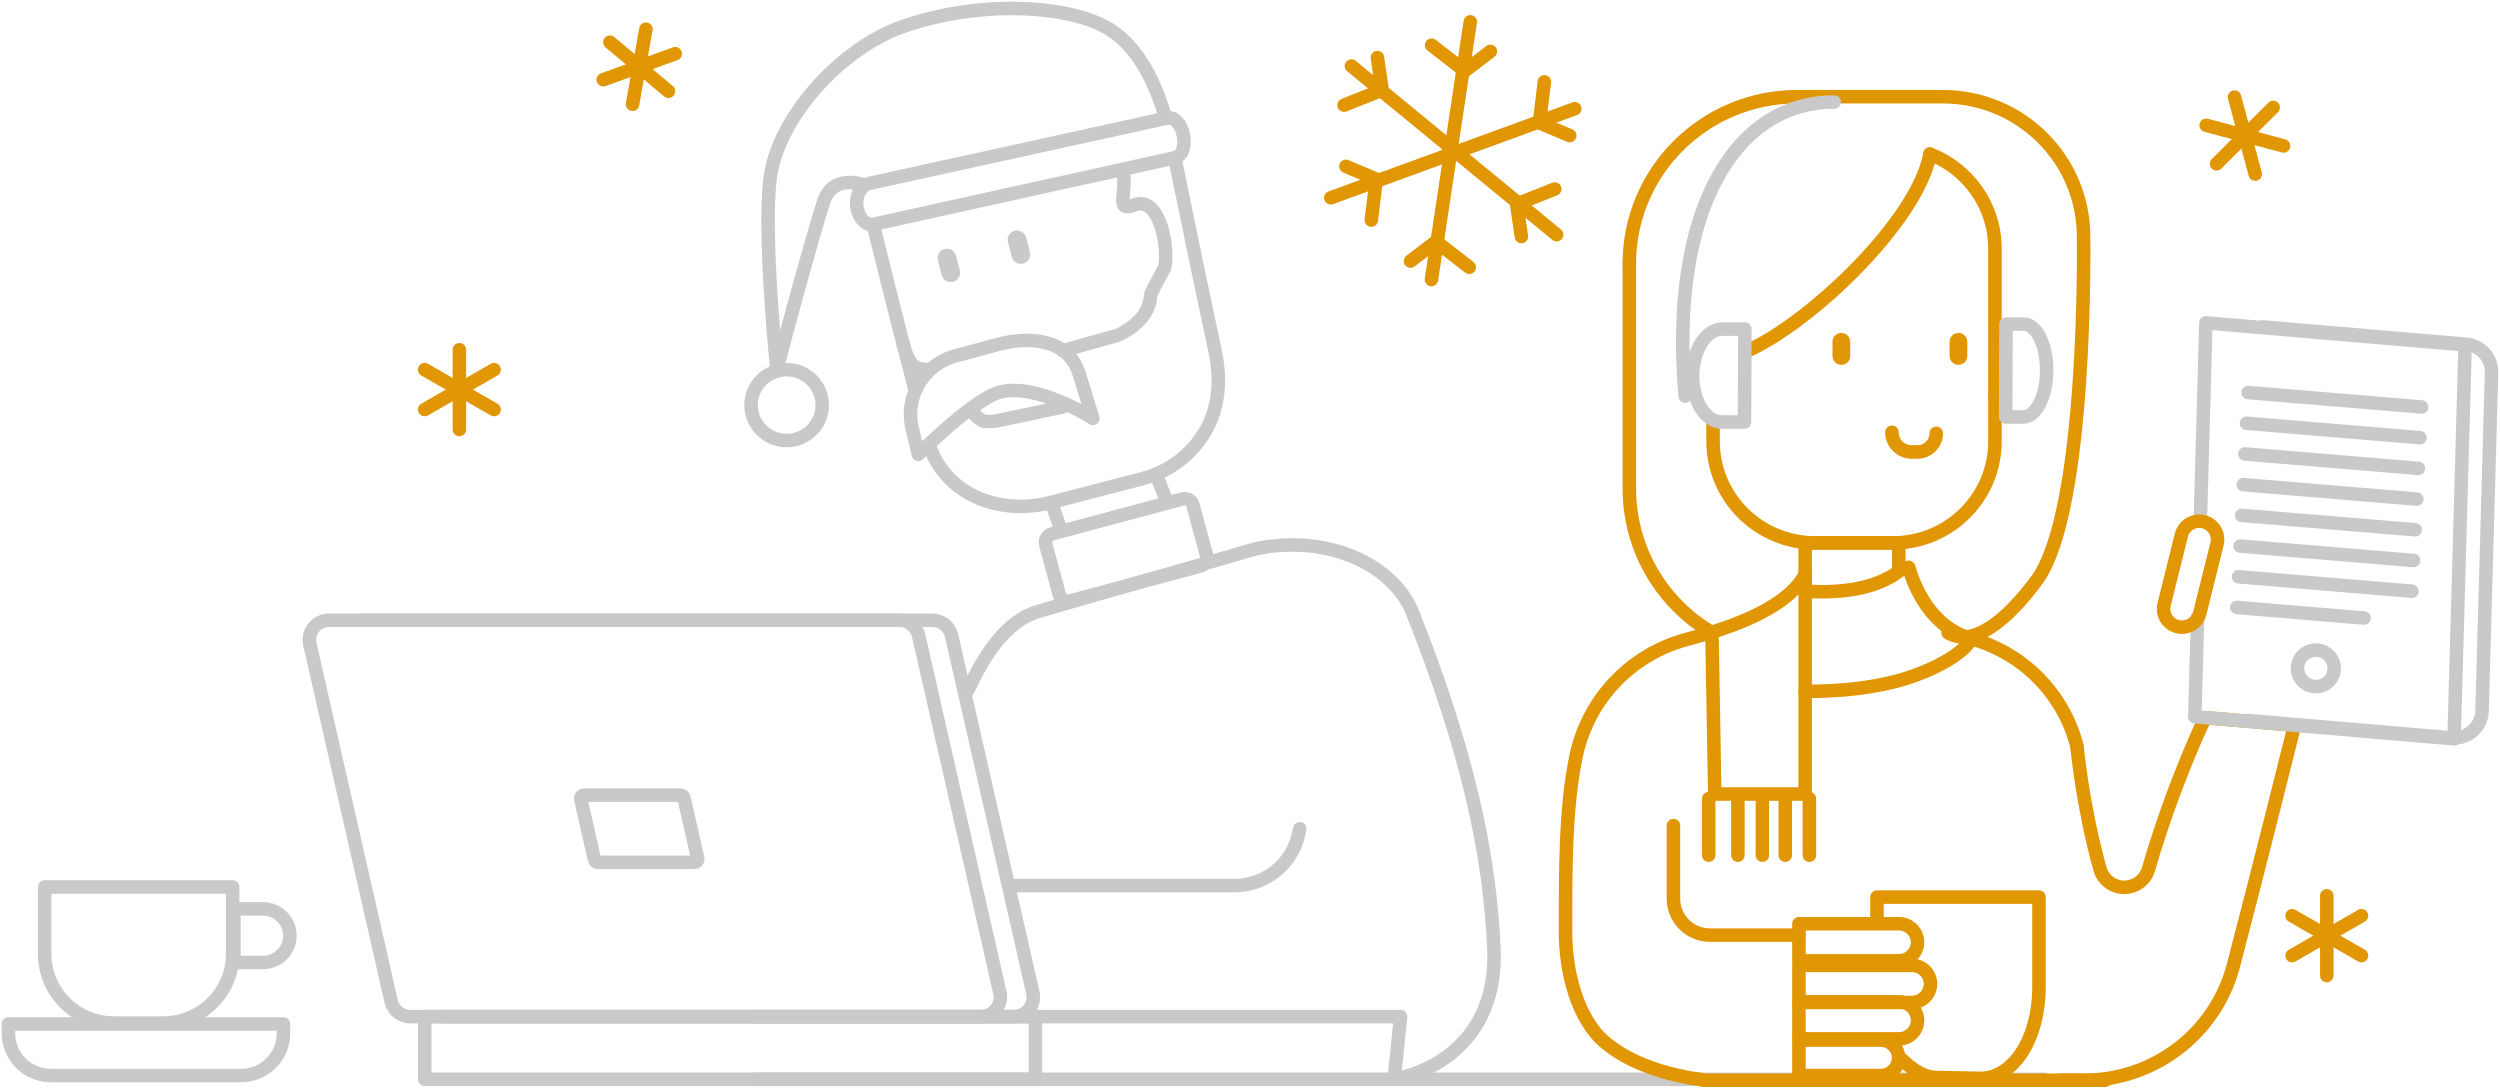 <svg width="296" height="129" viewBox="0 0 296 129" fill="none" xmlns="http://www.w3.org/2000/svg">
<path d="M165.504 127.787H242.061" stroke="#C9C9C9" stroke-width="1.6" stroke-miterlimit="10" stroke-linecap="round" stroke-linejoin="round"/>
<path d="M89.231 120.368H165.828L165.069 127.787H89.231" stroke="#C9C9C9" stroke-width="1.6" stroke-miterlimit="10" stroke-linecap="round" stroke-linejoin="round"/>
<path d="M103.445 26.816C103.445 26.816 105.861 36.755 108.344 46.13" stroke="#C9C9C9" stroke-width="1.6" stroke-miterlimit="10" stroke-linecap="round" stroke-linejoin="round"/>
<path d="M110.155 53.116C112.35 58.742 118.482 61.036 124.483 59.477C127.975 58.569 131.806 57.572 135.307 56.662C138.421 55.852 141.081 53.84 142.701 51.073C144.32 48.306 144.552 45.121 143.937 41.915C142.602 35.702 141.034 28.171 139.156 18.981" stroke="#C9C9C9" stroke-width="1.6" stroke-miterlimit="10" stroke-linecap="round" stroke-linejoin="round"/>
<path d="M119.795 30.409C119.95 31 120.557 31.353 121.15 31.198C121.743 31.044 122.097 30.439 121.943 29.847C121.801 29.309 121.629 28.654 121.487 28.115C121.331 27.525 120.725 27.171 120.133 27.326H120.132C119.539 27.481 119.184 28.084 119.339 28.677C119.482 29.215 119.653 29.869 119.795 30.409Z" fill="#C9C9C9"/>
<path d="M111.498 32.567C111.653 33.157 112.26 33.51 112.852 33.357C113.445 33.202 113.8 32.598 113.645 32.006C113.503 31.466 113.332 30.813 113.191 30.274C113.035 29.684 112.429 29.331 111.835 29.485C111.242 29.639 110.887 30.243 111.042 30.834C111.184 31.374 111.356 32.027 111.498 32.567Z" fill="#C9C9C9"/>
<path d="M119.933 104.853H146.162C149.822 104.853 152.984 102.312 153.756 98.751C153.839 98.365 153.892 98.124 153.892 98.124" stroke="#C9C9C9" stroke-width="1.6" stroke-miterlimit="10" stroke-linecap="round" stroke-linejoin="round"/>
<path d="M42.852 73.44H110.395C111.482 73.44 112.423 74.188 112.664 75.243C114.291 82.398 120.302 108.805 122.289 117.541C122.447 118.227 122.28 118.947 121.84 119.5C121.399 120.049 120.729 120.371 120.022 120.371H52.48" stroke="#C9C9C9" stroke-width="1.6" stroke-miterlimit="10" stroke-linecap="round" stroke-linejoin="round"/>
<path d="M118.389 117.54C118.546 118.227 118.379 118.947 117.939 119.499C117.498 120.049 116.829 120.37 116.123 120.37H48.579C47.493 120.37 46.551 119.62 46.311 118.564C44.683 111.411 38.673 85.005 36.685 76.266C36.528 75.58 36.696 74.86 37.136 74.31C37.577 73.758 38.245 73.44 38.953 73.44H106.494C107.582 73.44 108.523 74.188 108.764 75.243C110.39 82.397 116.402 108.804 118.389 117.54Z" stroke="#C9C9C9" stroke-width="1.6" stroke-miterlimit="10" stroke-linecap="round" stroke-linejoin="round"/>
<path d="M122.596 120.367H50.284V127.787H122.596V120.367Z" stroke="#C9C9C9" stroke-width="1.6" stroke-miterlimit="10" stroke-linecap="round" stroke-linejoin="round"/>
<path d="M264.565 11.498L267.019 20.613" stroke="#E19603" stroke-width="1.6" stroke-miterlimit="10" stroke-linecap="round" stroke-linejoin="round"/>
<path d="M262.44 19.393L269.144 12.72" stroke="#E19603" stroke-width="1.6" stroke-miterlimit="10" stroke-linecap="round" stroke-linejoin="round"/>
<path d="M270.372 17.276L261.214 14.834" stroke="#E19603" stroke-width="1.6" stroke-miterlimit="10" stroke-linecap="round" stroke-linejoin="round"/>
<path d="M142.853 65.751C143.002 66.302 142.674 66.871 142.118 67.02L126.698 71.148C126.143 71.296 125.572 70.969 125.423 70.417L123.818 64.478C123.669 63.927 123.998 63.357 124.553 63.209L139.973 59.081C140.529 58.932 141.099 59.26 141.248 59.812L142.853 65.751Z" stroke="#C9C9C9" stroke-width="1.6" stroke-miterlimit="10" stroke-linecap="round" stroke-linejoin="round"/>
<path d="M124.483 59.477L125.534 62.528" stroke="#C9C9C9" stroke-width="1.6" stroke-miterlimit="10" stroke-linecap="round" stroke-linejoin="round"/>
<path d="M136.854 56.133L138.077 59.178" stroke="#C9C9C9" stroke-width="1.6" stroke-miterlimit="10" stroke-linecap="round" stroke-linejoin="round"/>
<path d="M82.609 101.621C82.635 101.738 82.607 101.86 82.532 101.953C82.458 102.046 82.345 102.1 82.225 102.1H70.776C70.592 102.1 70.433 101.973 70.392 101.794C70.116 100.582 69.097 96.106 68.76 94.625C68.733 94.508 68.762 94.386 68.836 94.293C68.911 94.199 69.024 94.146 69.144 94.146H80.591C80.776 94.146 80.936 94.272 80.976 94.452C81.252 95.664 82.272 100.14 82.609 101.621Z" stroke="#C9C9C9" stroke-width="1.6" stroke-miterlimit="10" stroke-linecap="round" stroke-linejoin="round"/>
<path d="M271.389 108.424L279.6 113.142" stroke="#E19603" stroke-width="1.6" stroke-miterlimit="10" stroke-linecap="round" stroke-linejoin="round"/>
<path d="M275.494 115.502V106.065" stroke="#E19603" stroke-width="1.6" stroke-miterlimit="10" stroke-linecap="round" stroke-linejoin="round"/>
<path d="M279.6 108.423L271.389 113.142" stroke="#E19603" stroke-width="1.6" stroke-miterlimit="10" stroke-linecap="round" stroke-linejoin="round"/>
<path d="M50.284 43.77L58.495 48.488" stroke="#E19603" stroke-width="1.6" stroke-miterlimit="10" stroke-linecap="round" stroke-linejoin="round"/>
<path d="M54.39 50.848V41.411" stroke="#E19603" stroke-width="1.6" stroke-miterlimit="10" stroke-linecap="round" stroke-linejoin="round"/>
<path d="M58.496 43.769L50.284 48.488" stroke="#E19603" stroke-width="1.6" stroke-miterlimit="10" stroke-linecap="round" stroke-linejoin="round"/>
<path d="M132.983 20.526C133.467 22.699 131.951 25.207 134.3 24.269C137.235 23.096 138.383 29.033 137.924 31.546C137.843 31.988 136.245 34.517 136.225 34.995C136.089 38.168 132.401 39.671 132.401 39.671L125.84 41.518" stroke="#C9C9C9" stroke-width="1.6" stroke-miterlimit="10" stroke-linecap="round" stroke-linejoin="round"/>
<path d="M109.821 43.77C108.291 43.733 107.591 43.222 106.906 40.672" stroke="#C9C9C9" stroke-width="1.6" stroke-miterlimit="10" stroke-linecap="round" stroke-linejoin="round"/>
<path d="M115.278 48.93C116.013 49.844 116.795 49.979 116.346 49.825C116.828 49.992 117.929 49.852 117.929 49.852L125.839 48.179" stroke="#C9C9C9" stroke-width="1.6" stroke-miterlimit="10" stroke-linecap="round" stroke-linejoin="round"/>
<path d="M129.398 49.54C129.398 49.54 122.83 45.317 118.436 46.411C115.345 47.179 108.732 53.794 108.732 53.794L108.66 53.507L108.056 50.939C107.548 49.081 107.823 47.196 108.682 45.629C109.587 43.978 111.143 42.679 113.112 42.145L118.025 40.814C121.861 39.775 126.535 40.049 127.805 44.374L129.398 49.54Z" stroke="#C9C9C9" stroke-width="1.6" stroke-miterlimit="10" stroke-linecap="round" stroke-linejoin="round"/>
<path d="M273.164 77.23C274.22 76.662 275.539 77.054 276.108 78.103C276.679 79.153 276.286 80.466 275.23 81.034C274.175 81.602 272.856 81.21 272.285 80.16C271.716 79.111 272.108 77.798 273.164 77.23Z" stroke="#C9C9C9" stroke-width="1.6" stroke-miterlimit="10" stroke-linecap="round" stroke-linejoin="round"/>
<path d="M202.311 94.564V101.25" stroke="#E19603" stroke-width="1.6" stroke-miterlimit="10" stroke-linecap="round" stroke-linejoin="round"/>
<path d="M208.665 94.564V101.25" stroke="#E19603" stroke-width="1.6" stroke-miterlimit="10" stroke-linecap="round" stroke-linejoin="round"/>
<path d="M74.892 12.34L76.475 3.461" stroke="#E19603" stroke-width="1.6" stroke-miterlimit="10" stroke-linecap="round" stroke-linejoin="round"/>
<path d="M79.943 6.363L71.425 9.437" stroke="#E19603" stroke-width="1.6" stroke-miterlimit="10" stroke-linecap="round" stroke-linejoin="round"/>
<path d="M72.215 4.998L79.15 10.803" stroke="#E19603" stroke-width="1.6" stroke-miterlimit="10" stroke-linecap="round" stroke-linejoin="round"/>
<path d="M192.912 31.213V57.864C192.912 63.109 195.003 68.138 198.731 71.845C199.932 73.042 201.274 74.07 202.717 74.913" stroke="#E19603" stroke-width="1.6" stroke-miterlimit="10" stroke-linecap="round" stroke-linejoin="round"/>
<path d="M230.646 74.914C233.633 76.7 237.641 73.446 241.139 68.714C247.21 60.502 246.697 28.025 246.697 28.025C246.697 18.872 239.24 11.452 230.045 11.452" stroke="#E19603" stroke-width="1.6" stroke-miterlimit="10" stroke-linecap="round" stroke-linejoin="round"/>
<path d="M224.816 67.667V64.283H213.73V69.996C218.293 70.285 222.101 69.647 224.816 67.667Z" stroke="#E19603" stroke-width="1.6" stroke-miterlimit="10" stroke-linecap="round" stroke-linejoin="round"/>
<path d="M245.912 88.356C244.34 82.188 239.57 77.332 233.409 75.629C228.569 74.259 226.616 69.378 225.988 67.172" stroke="#E19603" stroke-width="1.6" stroke-miterlimit="10" stroke-linecap="round" stroke-linejoin="round"/>
<path d="M212.993 110.719H202.47C200.074 110.719 198.135 108.787 198.135 106.405V97.751" stroke="#E19603" stroke-width="1.6" stroke-miterlimit="10" stroke-linecap="round" stroke-linejoin="round"/>
<path d="M243.89 127.901H246.78C255.074 127.901 262.325 122.332 264.427 114.346C267.389 103.097 271.673 85.869 271.673 85.869L261.1 84.968C261.1 84.968 257.415 92.479 254.376 102.915C254.006 104.191 252.827 105.066 251.493 105.058C250.159 105.051 248.993 104.162 248.637 102.882C246.554 95.413 245.913 88.356 245.913 88.356" stroke="#E19603" stroke-width="1.6" stroke-miterlimit="10" stroke-linecap="round" stroke-linejoin="round"/>
<path d="M236.203 47.193V29.451C236.203 24.347 233.009 19.987 228.504 18.24" stroke="#E19603" stroke-width="1.6" stroke-miterlimit="10" stroke-linecap="round" stroke-linejoin="round"/>
<path d="M202.825 49.963V52.253C202.825 55.442 204.099 58.501 206.366 60.756C208.631 63.012 211.704 64.278 214.909 64.278H224.121C230.793 64.278 236.204 58.894 236.204 52.252V46.962" stroke="#E19603" stroke-width="1.6" stroke-miterlimit="10" stroke-linecap="round" stroke-linejoin="round"/>
<path d="M266.194 85.312C271.957 85.803 284.253 86.849 290.288 87.364C291.195 87.441 292.093 87.142 292.773 86.539C293.451 85.935 293.85 85.081 293.876 84.177C294.123 75.398 294.768 52.484 294.999 44.128C295.05 42.385 293.723 40.905 291.977 40.756C286.213 40.266 273.92 39.219 267.883 38.705" stroke="#C9C9C9" stroke-width="1.6" stroke-miterlimit="10" stroke-linecap="round" stroke-linejoin="round"/>
<path d="M260.197 73.058L259.866 84.863L290.56 87.477L291.871 40.838L261.177 38.224L260.518 61.68" stroke="#C9C9C9" stroke-width="1.6" stroke-miterlimit="10" stroke-linecap="round" stroke-linejoin="round"/>
<path d="M262.498 64.399C262.787 63.238 262.077 62.065 260.911 61.778L260.91 61.777C259.744 61.49 258.565 62.199 258.276 63.358C257.706 65.646 256.801 69.285 256.23 71.573C255.941 72.734 256.654 73.907 257.818 74.195C258.984 74.482 260.163 73.774 260.453 72.615C261.021 70.326 261.928 66.686 262.498 64.399Z" stroke="#E19603" stroke-width="1.6" stroke-miterlimit="10" stroke-linecap="round" stroke-linejoin="round"/>
<path d="M206.925 41.527C214.358 38.179 227.043 26.196 228.504 18.244" stroke="#E19603" stroke-width="1.6" stroke-miterlimit="10" stroke-linecap="round" stroke-linejoin="round"/>
<path d="M229.666 11.451H212.777C201.805 11.451 192.912 20.303 192.912 31.223" stroke="#E19603" stroke-width="1.6" stroke-miterlimit="10" stroke-linecap="round" stroke-linejoin="round"/>
<path d="M228.569 116.497C228.569 115.284 227.581 114.3 226.363 114.3H212.993V118.692H226.363C227.581 118.693 228.569 117.71 228.569 116.497Z" stroke="#E19603" stroke-width="1.6" stroke-miterlimit="10" stroke-linecap="round" stroke-linejoin="round"/>
<path d="M227.035 120.81C227.035 119.597 226.048 118.614 224.828 118.614H212.993V123.005H224.828C226.048 123.005 227.035 122.022 227.035 120.81Z" stroke="#E19603" stroke-width="1.6" stroke-miterlimit="10" stroke-linecap="round" stroke-linejoin="round"/>
<path d="M224.79 125.249C224.79 124.691 224.568 124.157 224.172 123.762C223.778 123.369 223.24 123.147 222.68 123.147H212.992V127.348H222.68C223.24 127.348 223.778 127.127 224.172 126.733C224.568 126.34 224.79 125.805 224.79 125.249Z" stroke="#E19603" stroke-width="1.6" stroke-miterlimit="10" stroke-linecap="round" stroke-linejoin="round"/>
<path fill-rule="evenodd" clip-rule="evenodd" d="M219.062 40.464C219.062 39.888 218.595 39.42 218.016 39.42H218.014C217.436 39.42 216.967 39.888 216.967 40.464C216.967 40.991 216.967 41.63 216.967 42.158C216.967 42.733 217.436 43.2 218.014 43.2H218.016C218.595 43.2 219.062 42.734 219.062 42.158C219.062 41.63 219.062 40.991 219.062 40.464Z" fill="#E19603"/>
<path fill-rule="evenodd" clip-rule="evenodd" d="M232.926 40.464C232.926 39.888 232.457 39.42 231.879 39.42C231.3 39.42 230.829 39.888 230.829 40.464C230.829 40.991 230.829 41.63 230.829 42.158C230.829 42.733 231.3 43.2 231.879 43.2C232.457 43.2 232.926 42.734 232.926 42.158C232.926 41.63 232.926 40.991 232.926 40.464Z" fill="#E19603"/>
<path d="M224.004 51.187V51.188C224.004 52.473 225.05 53.514 226.341 53.514H227.03C228.257 53.514 229.251 52.524 229.251 51.304" stroke="#E19603" stroke-width="1.6" stroke-miterlimit="10" stroke-linecap="round" stroke-linejoin="round"/>
<path d="M266.173 46.478L286.721 48.186" stroke="#C9C9C9" stroke-width="1.6" stroke-miterlimit="10" stroke-linecap="round" stroke-linejoin="round"/>
<path d="M265.982 50.113L286.53 51.821" stroke="#C9C9C9" stroke-width="1.6" stroke-miterlimit="10" stroke-linecap="round" stroke-linejoin="round"/>
<path d="M265.793 53.748L286.339 55.456" stroke="#C9C9C9" stroke-width="1.6" stroke-miterlimit="10" stroke-linecap="round" stroke-linejoin="round"/>
<path d="M265.603 57.383L286.148 59.091" stroke="#C9C9C9" stroke-width="1.6" stroke-miterlimit="10" stroke-linecap="round" stroke-linejoin="round"/>
<path d="M265.41 61.019L285.958 62.726" stroke="#C9C9C9" stroke-width="1.6" stroke-miterlimit="10" stroke-linecap="round" stroke-linejoin="round"/>
<path d="M265.222 64.653L285.768 66.361" stroke="#C9C9C9" stroke-width="1.6" stroke-miterlimit="10" stroke-linecap="round" stroke-linejoin="round"/>
<path d="M265.03 68.288L285.575 69.996" stroke="#C9C9C9" stroke-width="1.6" stroke-miterlimit="10" stroke-linecap="round" stroke-linejoin="round"/>
<path d="M264.84 71.923L279.907 73.175" stroke="#C9C9C9" stroke-width="1.6" stroke-miterlimit="10" stroke-linecap="round" stroke-linejoin="round"/>
<path d="M227.035 111.565C227.035 110.352 226.048 109.369 224.828 109.369H212.993V113.761H224.828C226.048 113.761 227.035 112.777 227.035 111.565Z" stroke="#E19603" stroke-width="1.6" stroke-miterlimit="10" stroke-linecap="round" stroke-linejoin="round"/>
<path d="M202.699 75.11L203.027 94.016H213.73V82.401V67.986C211.375 72.549 203.023 74.8 200.204 75.569C200.013 75.621 199.823 75.672 199.633 75.724C193.073 77.511 188.061 82.789 186.636 89.409C185.312 95.556 185.358 103.252 185.358 110.419C185.358 114.951 186.723 120.681 190.098 123.468C195.49 127.92 203.931 127.9 201.594 127.9H249.269" stroke="#E19603" stroke-width="1.6" stroke-miterlimit="10" stroke-linecap="round" stroke-linejoin="round"/>
<path d="M213.73 81.844C213.73 81.844 221.037 82.091 226.805 79.942C232.573 77.794 233.409 75.629 233.409 75.629" stroke="#E19603" stroke-width="1.6" stroke-miterlimit="10" stroke-linecap="round" stroke-linejoin="round"/>
<path d="M205.767 94.564V101.25" stroke="#E19603" stroke-width="1.6" stroke-miterlimit="10" stroke-linecap="round" stroke-linejoin="round"/>
<path d="M211.376 94.564V101.25" stroke="#E19603" stroke-width="1.6" stroke-miterlimit="10" stroke-linecap="round" stroke-linejoin="round"/>
<path d="M214.231 94.564V101.25" stroke="#E19603" stroke-width="1.6" stroke-miterlimit="10" stroke-linecap="round" stroke-linejoin="round"/>
<path d="M225.182 125.447C226.185 126.384 227.537 127.575 229.367 127.575L234.476 127.676C238.389 127.676 241.416 122.973 241.416 116.892V106.218H222.232V109.087" stroke="#E19603" stroke-width="1.6" stroke-miterlimit="10" stroke-linecap="round" stroke-linejoin="round"/>
<path d="M114.599 81.721C116.399 77.876 118.935 73.575 122.941 72.394C130.488 70.168 141.588 67.061 148.632 64.988C156.914 63.233 164.562 66.63 167.088 72.144C173.863 89.07 176.398 101.369 176.877 112.241C177.485 126.061 165.019 127.787 165.019 127.787" stroke="#C9C9C9" stroke-width="1.6" stroke-miterlimit="10" stroke-linecap="round" stroke-linejoin="round"/>
<path d="M138.021 14.012C137 10.53 134.961 5.172 130.529 2.999C125.455 0.513 115.593 0.107 106.874 3.152C99.572 5.702 92.032 13.95 91.166 21.218C90.356 28.009 91.982 43.771 91.982 43.771C93.335 38.362 96.404 27.33 97.518 23.885C98.632 20.44 102.384 21.929 102.384 21.929" stroke="#C9C9C9" stroke-width="1.6" stroke-miterlimit="10" stroke-linecap="round" stroke-linejoin="round"/>
<path d="M102.385 21.929C100.458 23.489 101.773 26.816 103.318 26.576L139.085 18.684" stroke="#C9C9C9" stroke-width="1.6" stroke-miterlimit="10" stroke-linecap="round" stroke-linejoin="round"/>
<path d="M93.137 52.157C95.464 52.157 97.35 50.279 97.35 47.963C97.35 45.647 95.464 43.769 93.137 43.769C90.809 43.769 88.923 45.647 88.923 47.963C88.923 50.279 90.809 52.157 93.137 52.157Z" stroke="#C9C9C9" stroke-width="1.6" stroke-miterlimit="10" stroke-linecap="round" stroke-linejoin="round"/>
<path d="M102.887 21.726L138.021 14.012C140.073 13.348 141.135 18.174 139.083 18.684" stroke="#C9C9C9" stroke-width="1.6" stroke-miterlimit="10" stroke-linecap="round" stroke-linejoin="round"/>
<path d="M206.591 38.964H203.936C201.991 38.964 200.412 41.449 200.412 44.515V44.516C200.412 47.524 201.959 49.963 203.871 49.963H206.548L206.591 38.964Z" stroke="#C9C9C9" stroke-width="1.6" stroke-miterlimit="10" stroke-linecap="round" stroke-linejoin="round"/>
<path d="M237.477 49.37H239.561C241.088 49.37 242.325 46.885 242.325 43.821V43.82C242.325 40.812 241.111 38.372 239.611 38.372H237.511L237.477 49.37Z" stroke="#C9C9C9" stroke-width="1.6" stroke-miterlimit="10" stroke-linecap="round" stroke-linejoin="round"/>
<path d="M199.521 46.894C197.606 24.666 205.557 12.081 217.171 12.081" stroke="#C9C9C9" stroke-width="1.6" stroke-miterlimit="10" stroke-linecap="round" stroke-linejoin="round"/>
<path d="M157.562 23.418L186.454 12.873" stroke="#E19603" stroke-width="1.6" stroke-miterlimit="10" stroke-linecap="round" stroke-linejoin="round"/>
<path d="M159.357 19.696L162.953 21.214L162.361 26.057" stroke="#E19603" stroke-width="1.6" stroke-miterlimit="10" stroke-linecap="round" stroke-linejoin="round"/>
<path d="M185.858 16.055L182.263 14.536L182.854 9.693" stroke="#E19603" stroke-width="1.6" stroke-miterlimit="10" stroke-linecap="round" stroke-linejoin="round"/>
<path d="M184.308 27.787L160.011 7.821" stroke="#E19603" stroke-width="1.6" stroke-miterlimit="10" stroke-linecap="round" stroke-linejoin="round"/>
<path d="M180.133 28.006L179.567 24.176L184.081 22.38" stroke="#E19603" stroke-width="1.6" stroke-miterlimit="10" stroke-linecap="round" stroke-linejoin="round"/>
<path d="M163.085 6.825L163.652 10.656L159.137 12.45" stroke="#E19603" stroke-width="1.6" stroke-miterlimit="10" stroke-linecap="round" stroke-linejoin="round"/>
<path d="M174.081 2.583L169.483 33.093" stroke="#E19603" stroke-width="1.6" stroke-miterlimit="10" stroke-linecap="round" stroke-linejoin="round"/>
<path d="M176.457 6.086L173.43 8.398L169.506 5.35" stroke="#E19603" stroke-width="1.6" stroke-miterlimit="10" stroke-linecap="round" stroke-linejoin="round"/>
<path d="M167.007 30.909L170.036 28.596L173.958 31.643" stroke="#E19603" stroke-width="1.6" stroke-miterlimit="10" stroke-linecap="round" stroke-linejoin="round"/>
<path d="M1 121.233H33.566V122.345C33.566 123.672 33.037 124.945 32.094 125.882C31.151 126.82 29.872 127.348 28.539 127.348H6.026C4.692 127.348 3.415 126.82 2.472 125.882C1.529 124.944 1 123.671 1 122.345V121.233V121.233Z" stroke="#C9C9C9" stroke-width="1.6" stroke-miterlimit="10" stroke-linecap="round" stroke-linejoin="round"/>
<path d="M5.289 105.018H27.545V112.949C27.545 117.468 23.865 121.13 19.325 121.13H13.509C8.969 121.13 5.289 117.468 5.289 112.949V105.018V105.018Z" stroke="#C9C9C9" stroke-width="1.6" stroke-miterlimit="10" stroke-linecap="round" stroke-linejoin="round"/>
<path d="M27.696 107.61H31.134C32.895 107.61 34.323 109.031 34.323 110.783C34.323 110.784 34.323 110.784 34.323 110.784C34.323 112.537 32.895 113.958 31.134 113.958C29.436 113.958 27.696 113.958 27.696 113.958V107.61Z" stroke="#C9C9C9" stroke-width="1.6" stroke-miterlimit="10" stroke-linecap="round" stroke-linejoin="round"/>
</svg>
